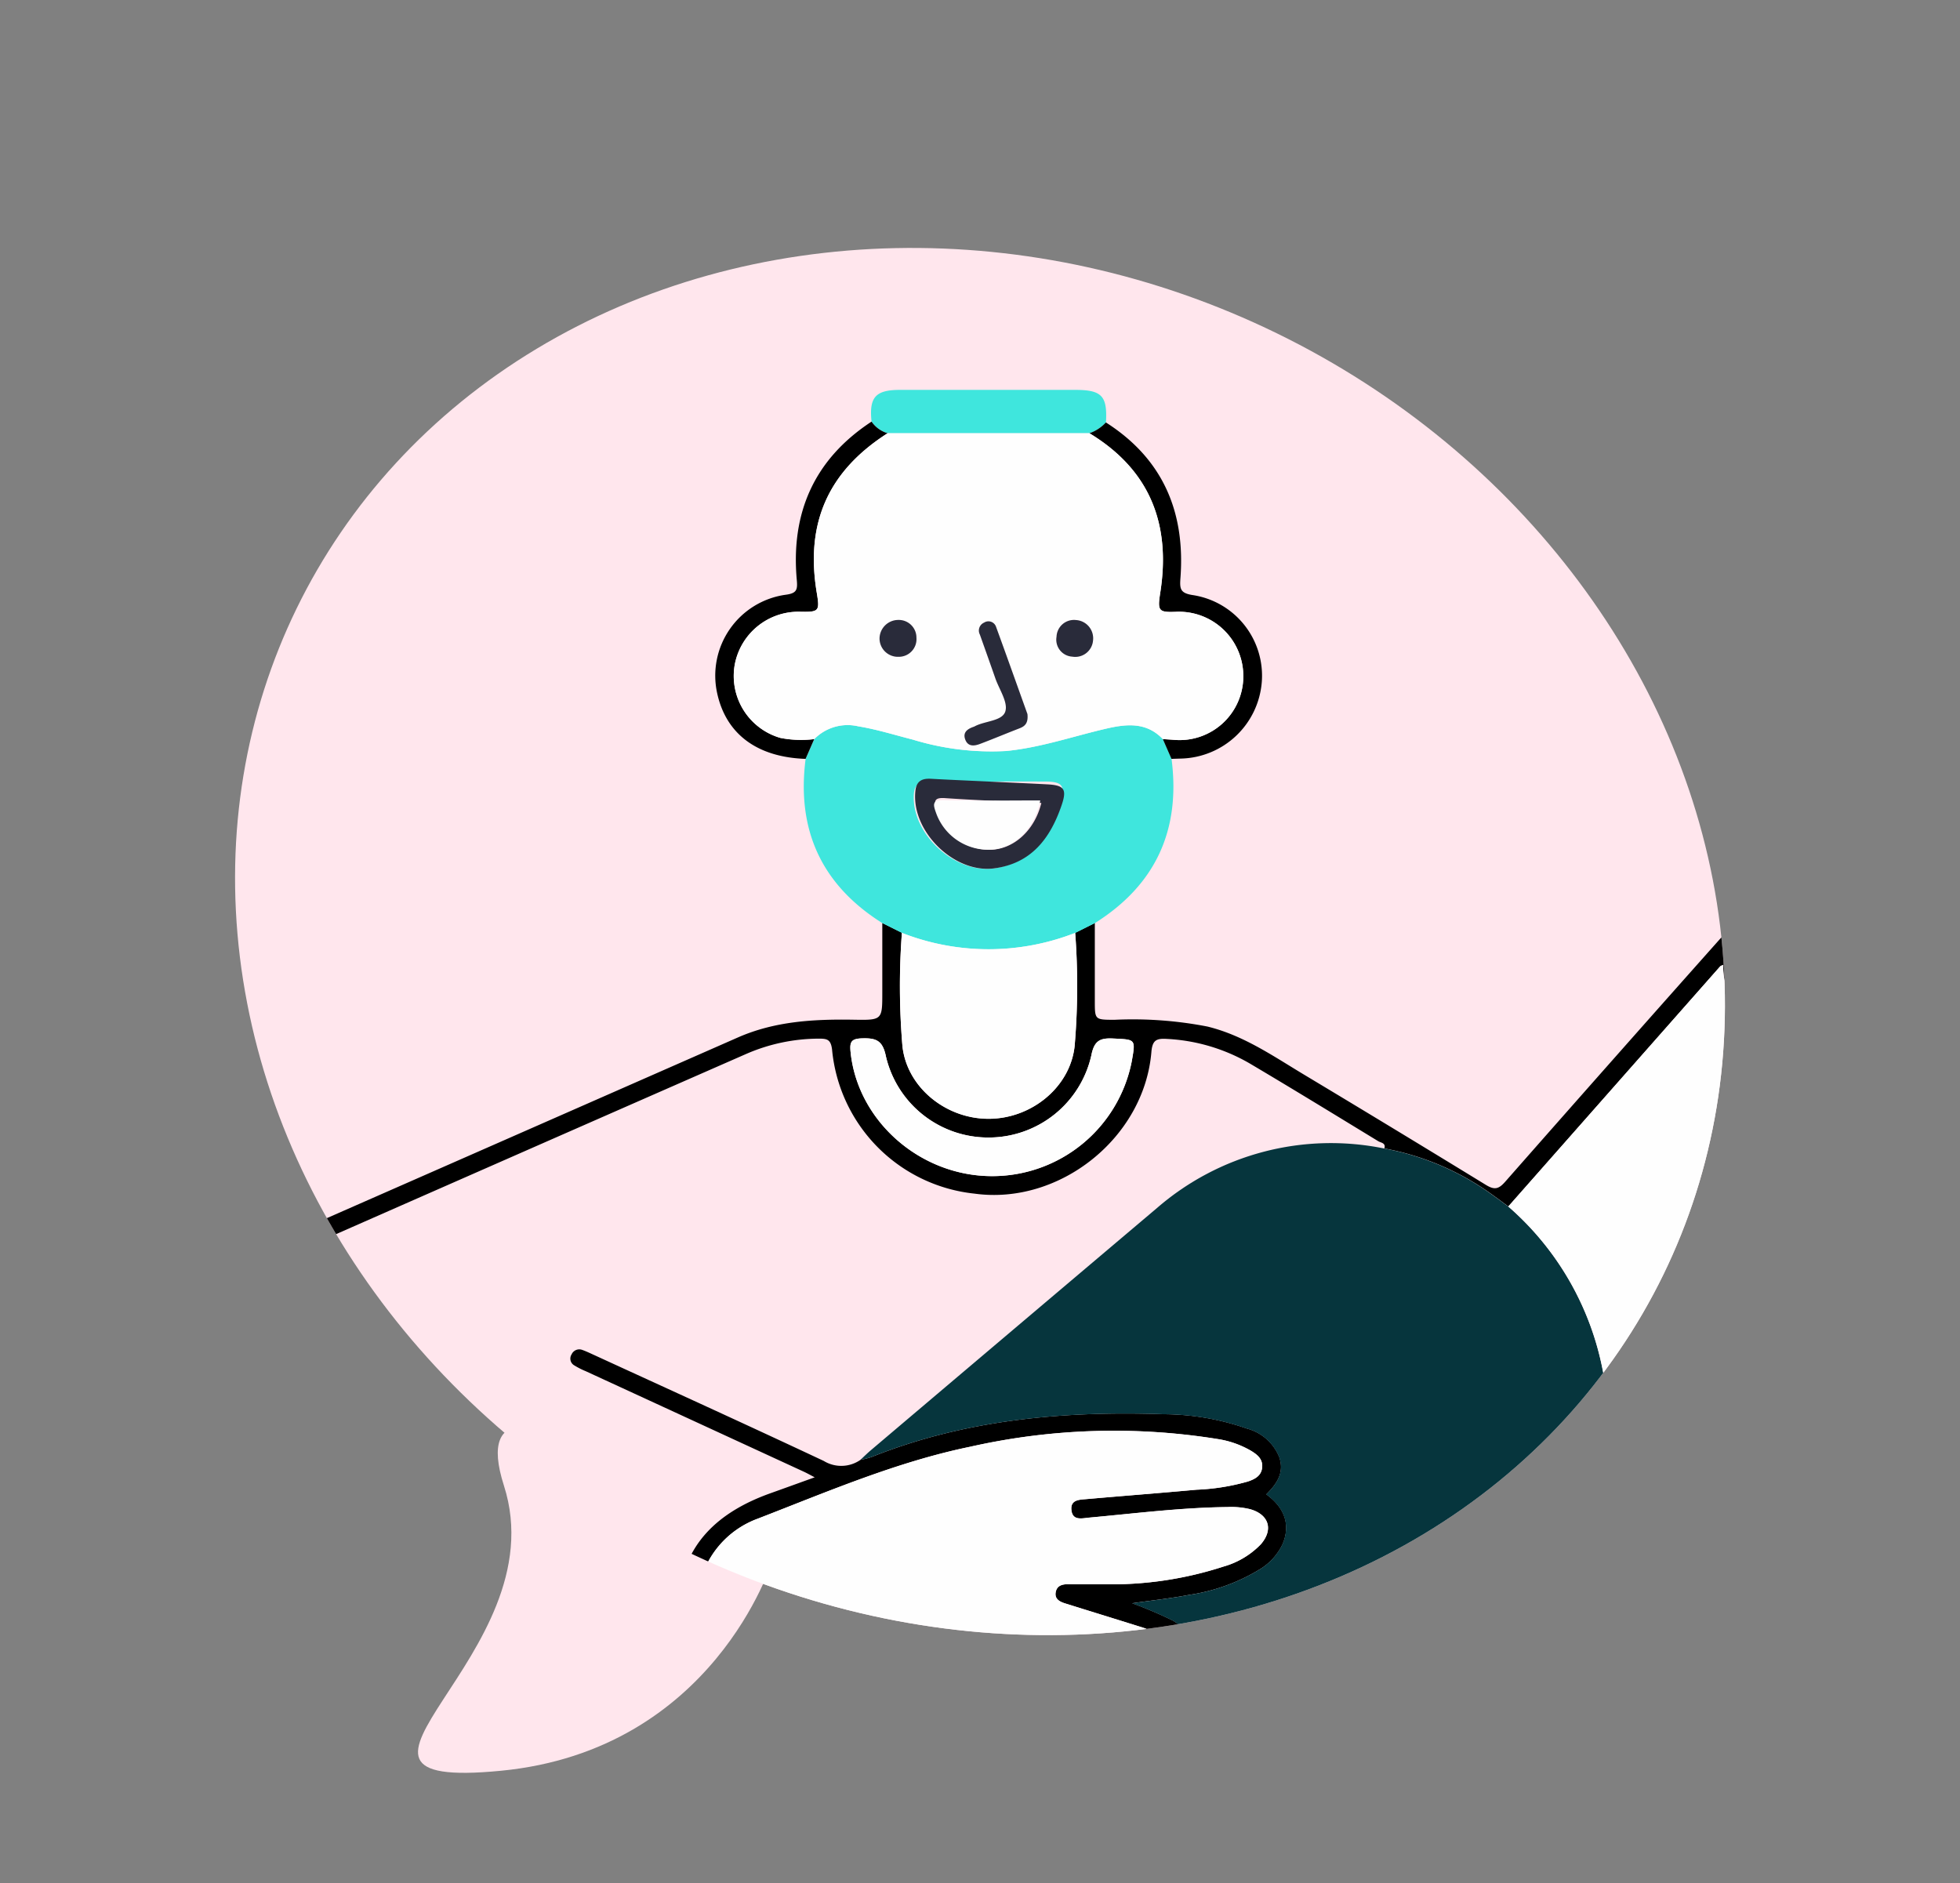 <?xml version="1.0" encoding="UTF-8"?> <svg xmlns="http://www.w3.org/2000/svg" width="199.808" height="191.981"><rect width="100%" height="100%" fill="#808080" stroke="none"/><defs><clipPath id="a"><ellipse data-name="Эллипс 61" cx="69" cy="77.5" rx="69" ry="77.5" transform="rotate(116 47.957 930.543)" fill="#ffe6ed"></ellipse></clipPath></defs><g data-name="Сгруппировать 1479" transform="translate(-755.539 -1289.281)"><ellipse data-name="Эллипс 57" cx="69" cy="77.5" rx="69" ry="77.5" transform="rotate(116 53.628 977.098)" fill="#ffe6ed"></ellipse><path data-name="Контур 4264" d="M834.231 1448.508s-5.927 19.202-27.62 21.305 5.854-11.732.303-29.06 27.317 7.755 27.317 7.755z" fill="#ffe6ed"></path><g data-name="Группа масок 5" transform="translate(50 61.866)" clip-path="url(#a)"><g data-name="Сгруппировать 1399"><path data-name="Контур 4379" d="M925.248 1324.41a8.128 8.128 0 00-1.2 3.006 8 8 0 01-3.608 4.508c-2.446 1.429-4.866 2.9-7.322 4.317a2.233 2.233 0 00-1.186 1.5 25.659 25.659 0 01-5.793 10.643q-15 17.088-29.947 34.215a17.412 17.412 0 01-2.991 2.91 4.754 4.754 0 01-.523-2.059 11.075 11.075 0 002.236-2.228q11.284-12.87 22.544-25.76c1.762-2.015 3.513-4.039 5.421-6.236-.54.03-.814.03-1.085.062a10.861 10.861 0 01-10.458-4.5c-1.768-2.284-3.571-4.543-5.139-6.968-2.39-3.695-4.878-7.362-5-12.031-.146.073-.248.094-.3.155q-10.8 12.233-21.593 24.471c-.5-.366-.995-.74-1.5-1.1a27.179 27.179 0 00-11.14-4.814c.178-.564-.356-.577-.62-.737-4.352-2.653-8.7-5.32-13.082-7.914a18.681 18.681 0 00-8.491-2.517c-1.062-.066-1.457.149-1.556 1.339-.733 8.759-9.378 15.635-18.036 14.435a16.294 16.294 0 01-14.518-14.7c-.13-1.016-.5-1.1-1.327-1.1a18.614 18.614 0 00-7.434 1.563q-26.848 11.777-53.678 23.6c-6.415 2.826-10.174 8.546-10.027 15.164.151 6.806 4.214 12.391 10.8 14.942q19.141 7.41 38.266 14.861c4.252 1.652 8.491 3.34 12.757 4.956 2.8 1.06 5.414.2 6.769-2.152a25.264 25.264 0 01-3.761-1.431c-5.541-3.065-8.352-7.8-7.989-14.091.338-5.867 4.077-9.181 9.333-11.06 1.447-.517 2.892-1.041 4.522-1.628-.5-.261-.791-.426-1.091-.565q-11.122-5.128-22.246-10.253a7.965 7.965 0 01-1.153-.584.793.793 0 01-.292-1.133.858.858 0 011.1-.45c.315.114.623.253.928.393 7.9 3.629 15.814 7.224 23.681 10.924a3.422 3.422 0 003.744-.117 8.369 8.369 0 001.111-.282c9.618-3.848 19.676-4.718 29.9-4.367a25.957 25.957 0 018.349 1.45 4.919 4.919 0 013.341 2.944c.533 1.6-.285 2.734-1.328 3.774 1.917 1.4 2.472 3.154 1.658 5.078a6.012 6.012 0 01-2.408 2.617 19.279 19.279 0 01-7.15 2.56c-1.806.349-3.642.541-5.774.848a42.32 42.32 0 014.1 1.743 3.28 3.28 0 011.286 4.508 4.079 4.079 0 01-3.035 2.2c-3.054.659-6.037-.056-9.018-.511-4.816-.736-9.127-.01-12.839 3.477a15.587 15.587 0 01-12.037 4.262c-.978-.059-1.952-.247-1.793 1.31.049.481-.5.8-.874 1.09a7.49 7.49 0 01-7.855 1.145c-6.353-2.5-12.723-4.949-19.089-7.412q-9.612-3.718-19.228-7.422c-4.146-1.64-8.276-3.32-12.44-4.912-7.239-2.768-11.929-9.055-12.125-16.357-.2-7.628 4-14.1 11.212-17.269q26.763-11.76 53.521-23.528c3.8-1.674 7.808-1.884 11.874-1.814 2.86.049 2.861.009 2.861-2.788v-7.079l2 1a72.788 72.788 0 00.053 11.527c.438 4.208 4.411 7.434 8.78 7.434s8.336-3.222 8.778-7.435a72.433 72.433 0 00.054-11.526l2-1v7.946c0 1.927 0 1.924 2 1.928a39.9 39.9 0 019.471.687c3.683.895 6.723 3.024 9.885 4.921q9.27 5.564 18.49 11.212c.892.549 1.313.459 1.989-.309q11.064-12.579 22.2-25.092a2.5 2.5 0 00.714-1.217c1-5.4 2.866-10.56 4.454-15.8.39-1.285.728-2.589 1.019-3.9a3.481 3.481 0 014.042-3.023 1.2 1.2 0 001.409-.74c1.895-3.355 4.874-4.629 8.682-3.682a36.013 36.013 0 019.151 3.8 8.626 8.626 0 014.052 10.134c-.187.638-.117.82.527.958a7.6 7.6 0 016.176 6.275c.072.317-.007.716.344.906 1.891 1.029 2.735 2.831 3.495 4.7zm-107.2 64.524a36.979 36.979 0 0012.213-1.8 8.483 8.483 0 003.8-2.264c1.324-1.516.823-3.057-1.108-3.59a8.152 8.152 0 00-2.291-.211c-4.724.052-9.407.649-14.1 1.077-.745.068-1.7.341-1.806-.805-.094-1.032.829-1.025 1.532-1.087 3.739-.328 7.482-.616 11.219-.957a22.153 22.153 0 005.257-.842c.69-.237 1.36-.565 1.44-1.432s-.515-1.314-1.136-1.694a9.637 9.637 0 00-3.378-1.194 66.583 66.583 0 00-25.249.781c-7.493 1.543-14.552 4.586-21.666 7.337a9.419 9.419 0 00-6.008 7.1 12.61 12.61 0 007.029 13.887c5.71 2.622 11.245 2.088 16.031-2.072 3.7-3.215 7.73-4.964 12.642-4.44 1.721.183 3.431.466 5.148.69a16.041 16.041 0 005.458.047 2.014 2.014 0 001.774-1.834c.092-1.006-.665-1.429-1.43-1.764a18.559 18.559 0 00-1.9-.676c-2.473-.777-4.951-1.535-7.425-2.312-.528-.166-1.036-.44-.94-1.092.1-.7.646-.866 1.292-.855 1.201.016 2.404.002 3.607.002zm76.321-81.731a9.008 9.008 0 00-.054-3.016 4.236 4.236 0 00-1.762-3.026c-1.593-1.053-3.033-.423-3.433 1.424a49.935 49.935 0 01-1.027 3.9c-1.409 4.641-3.07 9.21-4.059 13.968-.712 3.423-1.565 6.824.18 10.279a65.014 65.014 0 009.693 14.113 8.52 8.52 0 0013.455-1.22 20.927 20.927 0 002.34-4.931c.272-.814.382-1.168-.762-1.108-2.457.129-4.758-1.411-5.013-3.635-.088-.776-.607-.567-1.034-.642-2.18-.384-3.914-1.343-4.562-3.634-.632-2.235.413-4.355 2.908-5.849 3.215-1.925 6.452-3.814 9.679-5.719.592-.35 1.271-.794 1.763-.007.553.884-.237 1.282-.857 1.652-2.931 1.745-5.872 3.475-8.8 5.219a14.233 14.233 0 00-1.809 1.174 2.811 2.811 0 00-1.066 3.087 3.028 3.028 0 002.653 2.136 5.616 5.616 0 003.595-.749c3.165-1.624 6.2-3.464 9.222-5.341a6.024 6.024 0 002.584-3.187 42.725 42.725 0 001.155-3.852 5.38 5.38 0 00-1.654-5.642 5.668 5.668 0 00-5.911-1.191c-1.229.407-2.419.928-3.64 1.364-.566.2-1.184.3-1.461-.436-.266-.7.161-1.06.769-1.3 1.164-.449 2.3-.98 3.488-1.357a3.2 3.2 0 002.209-2.593 6.8 6.8 0 00-3.2-7.042 32.267 32.267 0 00-9.423-3.869 5.3 5.3 0 00-5.618 2.083 1.514 1.514 0 00.162 2.36 16.474 16.474 0 003.731 2.7c1.813.987 3.669 1.892 5.506 2.834.68.349 1.814.473 1.335 1.6-.438 1.036-1.3.381-2 .166a5.723 5.723 0 01-.531-.223c-.392-.167-.718-.174-.975.26-1.024 1.726-2.748 2.061-4.547 2.369-4.133.709-3.379.35-3.224-3.119zm-87.756 40.122a14.493 14.493 0 0014.3-11.7c.408-2.3.4-2.219-1.908-2.333-1.37-.068-1.925.257-2.214 1.733a10.73 10.73 0 01-10.416 8.362 10.715 10.715 0 01-10.514-8.234c-.325-1.615-.944-1.917-2.4-1.878-1.148.03-1.318.349-1.21 1.406.718 7.007 7.055 12.613 14.367 12.644zm114.616-28.719c-.117.544-.26 1.042-.329 1.549a10.331 10.331 0 01-6.445 8.545c-2.493 1.118-4.908 2.416-7.335 3.677-.533.277-1.427.273-1.3 1.261a2.157 2.157 0 001.486 1.788 4.781 4.781 0 004.285-.483c2.053-1.148 4-2.515 6.122-3.5 3.138-1.462 4.625-4 5.415-7.175a5.049 5.049 0 00-1.894-5.662zm-24.979-14.559v3.765c0 .322-.127.755.4.709 1.279-.11 2.6-.146 3.6-1.143.419-.418.667-.786-.1-1.175-1.233-.618-2.416-1.329-3.895-2.156z"></path><path data-name="Контур 4380" d="M875.387 1487.517a31.739 31.739 0 002.146 14.57c1.909 4.407 4.948 7.594 9.742 8.912a18.811 18.811 0 016.546 3.253 12.9 12.9 0 014.167 14.92c-.374.981-1.009 1.1-1.9 1.1q-12.133.036-24.262.125a74.711 74.711 0 00-9.586.157h-19.364c.035-.6-.534-.715-.858-.984q-6.441-5.33-12.922-10.61a2.019 2.019 0 01-.948-1.928q1.569-15.2 3.073-30.4l1.843.014c-.246 2.539-.486 5.079-.737 7.618-.721 7.281-1.429 14.564-2.187 21.841a2.068 2.068 0 00.907 2.056q6.013 4.849 11.946 9.8a2.978 2.978 0 002.084.738c9.485-.075 18.971-.116 28.456-.171q10.759-.062 21.521-.134c.609 0 1.216.136 1.432-.769.887-3.719.538-7.179-2.023-10.188a15.072 15.072 0 00-7.678-4.62c-5.616-1.564-9.11-5.32-11.224-10.545-1.915-4.736-2.237-9.715-2.057-14.754z"></path><path data-name="Контур 4381" d="M862.24 1530.558a74.718 74.718 0 019.585-.157c.078.052.16.1.242.157z" fill="#5a38fc"></path><path data-name="Контур 4382" d="M833.062 1486.648l-1.842-.014c-2.232-.177-2.25-.174-2.567-2.475q-2.888-20.876-5.762-41.754c-1.545-11.2-3.114-22.4-4.612-33.607-.183-1.37-.611-1.77-2.043-1.664-7.393.544-14.794.982-22.2 1.4-1.044.059-1.443.28-1.55 1.436-.992 10.689-2.068 21.37-3.122 32.053q-1.717 17.39-3.423 34.78c-.075.771-.291 1.162-1.116 1.1a10.05 10.05 0 00-1.3.063l-1.911.018-9.815.2q-15.232.33-30.464.664l-1.92.036c-2.694.057-5.39.082-8.082.187-.922.036-1.277-.147-1.145-1.174q2.286-17.75 4.5-35.509 1.954-15.61 3.867-31.225.988-7.95 2.005-15.9 9.615 3.71 19.229 7.422c6.366 2.463 12.736 4.917 19.09 7.412a7.489 7.489 0 007.855-1.145c.373-.291.922-.608.874-1.09-.159-1.558.815-1.369 1.793-1.31a15.587 15.587 0 0012.037-4.262c3.712-3.488 8.023-4.213 12.84-3.477 2.98.456 5.963 1.171 9.018.511a4.081 4.081 0 003.035-2.2 3.281 3.281 0 00-1.286-4.508 42.455 42.455 0 00-4.1-1.743c2.132-.307 3.968-.5 5.774-.848a19.277 19.277 0 007.15-2.56 6.018 6.018 0 002.408-2.616c.813-1.924.259-3.678-1.658-5.078 1.044-1.04 1.861-2.177 1.329-3.774a4.92 4.92 0 00-3.341-2.944 25.963 25.963 0 00-8.348-1.45c-10.223-.351-20.282.519-29.9 4.367a8.125 8.125 0 01-1.109.28c.354-.327.695-.667 1.061-.977q14.583-12.359 29.177-24.7a27.065 27.065 0 0123.161-6.066 27.178 27.178 0 0111.141 4.814c.506.357 1 .731 1.5 1.1a29.561 29.561 0 019.7 17.057c1.073 5.357 2.441 10.654 3.678 15.978a4.761 4.761 0 00.524 2.059 36.329 36.329 0 001.152 5.5c1.082 4.468 1.242 9.051 1.74 13.589.985 8.994 1.883 18 2.808 27q1.219 11.849 2.421 23.7 1.221 11.849 2.461 23.7c.262 2.537.47 5.08.766 7.613.107.916-.18 1.174-1.076 1.136-2.694-.112-5.391-.152-8.086-.22h-1.886c-5.151-.122-10.3-.253-15.454-.363q-12.482-.28-24.976-.522z" fill="#06353d"></path><path data-name="Контур 4383" d="M797.48 1322.523l-2-1c-6.2-3.9-8.748-9.5-7.814-16.735l.88-2.013a4.762 4.762 0 014.482-1.31c1.9.31 3.726.888 5.581 1.359a27.4 27.4 0 009.5 1.159c3.463-.34 6.731-1.465 10.083-2.252 2.115-.5 4.187-.755 5.9 1.044l.878 2.014c.938 7.235-1.615 12.84-7.816 16.739l-2 1a24.233 24.233 0 01-17.674-.005zm8.832-15.425c-2.022 0-4.044.012-6.066-.006-.9-.008-1.478.268-1.546 1.277-.276 4.129 4.32 8.277 8.4 7.541 3.77-.681 5.564-3.325 6.553-6.716.5-1.7.186-2.087-1.558-2.095-1.931-.009-3.857-.002-5.783-.001z" fill="#3fe6dd"></path><path data-name="Контур 4384" d="M781.621 1477.981l1.911-.018q1.274 21.768 2.561 43.536c.071 1.193-.324 1.64-1.537 1.633q-32.92-.184-65.839-.3a1.745 1.745 0 01-1.925-1.461c-2.232-6.919.651-13.3 7.546-16.531a17.529 17.529 0 012.944-1.155c5.98-1.563 9.217-5.756 10.951-11.372a36.177 36.177 0 001.188-13.433l1.92-.036a40.262 40.262 0 01-1.08 13.173c-1.852 6.6-5.457 11.606-12.468 13.462a16.493 16.493 0 00-3.95 1.729c-4.781 2.745-6.721 7.213-5.55 12.6.2.93.589 1.2 1.533 1.2q31.474.1 62.948.3c1.283.009 1.45-.373 1.376-1.532q-1.31-20.893-2.529-41.795z"></path><path data-name="Контур 4385" d="M794.388 1270.399c-.263-2.486.4-3.234 2.9-3.235h17.854c2.721 0 3.3.614 3.142 3.323a4.155 4.155 0 01-1.679 1.1h-20.574a3 3 0 01-1.643-1.188z" fill="#3fe6dd"></path><path data-name="Контур 4386" d="M794.388 1270.399a3 3 0 001.638 1.186c-6.051 3.866-8.4 9.154-7.224 16.241.319 1.921.248 2-1.78 1.956a6.609 6.609 0 00-6.575 5.374 6.573 6.573 0 004.655 7.492 11 11 0 003.44.122l-.879 2.014c-4.944-.171-8.105-2.522-9.015-6.7a8.327 8.327 0 016.95-10.028c1.131-.144 1.264-.474 1.171-1.481-.631-6.874 1.777-12.344 7.619-16.176z"></path><path data-name="Контур 4387" d="M816.599 1271.585a4.152 4.152 0 001.679-1.1c5.816 3.707 8.1 9.128 7.6 15.848-.083 1.121-.042 1.569 1.326 1.763a8.316 8.316 0 016.964 8.868 8.472 8.472 0 01-8.2 7.788c-.336.009-.671.021-1.007.031l-.879-2.014c.384.025.767.044 1.149.076a6.5 6.5 0 007.053-6.386 6.56 6.56 0 00-6.815-6.671c-1.829.076-1.946-.072-1.651-1.951 1.096-6.972-1.041-12.511-7.219-16.252z"></path><path data-name="Контур 4388" d="M818.053 1388.934c-1.2 0-2.405.014-3.607-.006-.646-.01-1.189.155-1.292.855-.1.652.412.927.94 1.092 2.473.776 4.952 1.535 7.425 2.312a18.588 18.588 0 011.9.676c.765.335 1.522.758 1.43 1.764a2.014 2.014 0 01-1.774 1.834 16.047 16.047 0 01-5.458-.047c-1.717-.223-3.427-.506-5.148-.69-4.912-.524-8.942 1.225-12.642 4.44-4.786 4.16-10.32 4.694-16.031 2.072a12.61 12.61 0 01-7.023-13.888 9.417 9.417 0 016.008-7.1c7.114-2.751 14.173-5.794 21.666-7.337a66.585 66.585 0 0125.249-.781 9.64 9.64 0 013.378 1.194c.622.38 1.216.831 1.137 1.694s-.75 1.195-1.44 1.432a22.141 22.141 0 01-5.257.842c-3.737.341-7.48.628-11.219.957-.7.062-1.626.054-1.532 1.087.1 1.146 1.061.873 1.805.8 4.7-.428 9.378-1.025 14.1-1.077a8.158 8.158 0 012.292.211c1.931.533 2.432 2.074 1.108 3.59a8.483 8.483 0 01-3.8 2.264 36.979 36.979 0 01-12.215 1.81z" fill="#fefefe"></path><path data-name="Контур 4389" d="M872.679 1383.448c-1.237-5.324-2.606-10.621-3.678-15.977a29.562 29.562 0 00-9.7-17.057q10.8-12.237 21.593-24.471c.054-.062.155-.082.3-.155.125 4.668 2.613 8.336 5 12.031 1.568 2.425 3.371 4.684 5.139 6.968a10.86 10.86 0 0010.458 4.5c.271-.031.545-.032 1.085-.062-1.909 2.2-3.66 4.221-5.421 6.236q-11.267 12.885-22.544 25.76a11.075 11.075 0 01-2.232 2.227z" fill="#fefefe"></path><path data-name="Контур 4390" d="M797.479 1322.523a24.236 24.236 0 0017.666 0 72.433 72.433 0 01-.055 11.526c-.442 4.212-4.409 7.434-8.778 7.434s-8.341-3.225-8.779-7.434a72.786 72.786 0 01-.054-11.526z" fill="#fefefe"></path><path data-name="Контур 4391" d="M806.618 1347.322c-7.312-.03-13.649-5.637-14.367-12.64-.108-1.057.062-1.376 1.209-1.406 1.459-.038 2.077.263 2.4 1.878a10.716 10.716 0 0010.515 8.234 10.731 10.731 0 0010.415-8.362c.288-1.475.844-1.8 2.213-1.733 2.313.114 2.316.031 1.908 2.333a14.491 14.491 0 01-14.293 11.696z" fill="#fefefe"></path><path data-name="Контур 4392" d="M833.063 1486.648q12.494.253 24.986.508c5.152.109 10.3.241 15.454.362-.181 5.039.142 10.018 2.056 14.754 2.113 5.225 5.608 8.981 11.224 10.545a15.072 15.072 0 017.678 4.62c2.562 3.009 2.91 6.469 2.024 10.188-.216.905-.823.765-1.432.769l-21.522.134c-9.485.054-18.97.1-28.455.171a2.979 2.979 0 01-2.084-.738q-5.938-4.943-11.947-9.8a2.07 2.07 0 01-.907-2.056c.759-7.277 1.467-14.559 2.188-21.84.25-2.538.491-5.078.737-7.617z" fill="#fefefe"></path><path data-name="Контур 4393" d="M781.621 1477.98q1.252 20.9 2.53 41.8c.072 1.159-.093 1.54-1.376 1.532q-31.474-.211-62.948-.3c-.943 0-1.331-.27-1.533-1.2-1.171-5.389.769-9.857 5.55-12.6a16.485 16.485 0 013.95-1.729c7.011-1.856 10.616-6.859 12.467-13.462a40.235 40.235 0 001.081-13.173l30.464-.664q4.908-.109 9.815-.204z" fill="#fefefe"></path><path data-name="Контур 4394" d="M816.599 1271.585c6.178 3.741 8.315 9.28 7.221 16.252-.294 1.879-.178 2.027 1.651 1.951a6.56 6.56 0 016.815 6.671 6.5 6.5 0 01-7.054 6.386c-.382-.032-.766-.051-1.149-.076-1.708-1.8-3.781-1.54-5.9-1.043-3.352.787-6.62 1.913-10.083 2.252a27.393 27.393 0 01-9.5-1.159c-1.855-.471-3.682-1.049-5.58-1.359a4.762 4.762 0 00-4.482 1.31 11.008 11.008 0 01-3.441-.122 6.573 6.573 0 01-4.654-7.491 6.609 6.609 0 016.575-5.374c2.028.044 2.1-.035 1.78-1.956-1.179-7.088 1.173-12.376 7.224-16.242zm-6.327 28.626c-1-2.784-2.084-5.854-3.206-8.91a.816.816 0 00-1.212-.408.883.883 0 00-.43 1.218c.529 1.49 1.061 2.979 1.582 4.472.394 1.129 1.3 2.421 1.016 3.353-.3 1-2.03.969-3.082 1.508a1.021 1.021 0 01-.129.063c-.66.222-1.179.588-.854 1.363.292.692.93.6 1.489.386 1.343-.507 2.668-1.066 4.008-1.583.547-.21.919-.512.818-1.461zm-13.128-5.836a1.8 1.8 0 001.819-1.947 1.8 1.8 0 00-1.839-1.807 1.916 1.916 0 00-1.922 1.9 1.871 1.871 0 001.942 1.854zm19.823-1.68a1.864 1.864 0 00-1.747-2.073 1.778 1.778 0 00-1.97 1.7 1.733 1.733 0 001.6 2.031 1.82 1.82 0 002.117-1.658z" fill="#fefefe"></path><path data-name="Контур 4395" d="M806.523 1307.104c1.923.091 3.848.176 5.771.276 1.742.091 2.034.489 1.457 2.166-1.149 3.34-3.067 5.9-6.865 6.4-4.1.542-8.5-3.82-8.027-7.932.116-1 .708-1.253 1.6-1.2 2.024.111 4.044.195 6.064.29zm5.175 2.173c-3.283-.156-6.553-.264-9.814-.492-1.19-.084-1.125.375-.865 1.224a5.63 5.63 0 005.522 4.04c2.364-.062 4.482-1.987 5.157-4.772z" fill="#292b3a"></path><path data-name="Контур 4396" d="M810.278 1300.212c.1.949-.271 1.251-.817 1.461-1.34.517-2.665 1.076-4.009 1.583-.559.212-1.2.306-1.489-.386-.326-.775.193-1.141.854-1.363a1 1 0 00.129-.063c1.052-.539 2.784-.513 3.083-1.508.279-.932-.622-2.224-1.017-3.353-.521-1.493-1.052-2.982-1.582-4.472a.882.882 0 01.43-1.218.816.816 0 011.212.408c1.117 3.057 2.206 6.127 3.206 8.911z" fill="#292b3a"></path><path data-name="Контур 4397" d="M797.143 1294.376a1.87 1.87 0 01-1.941-1.856 1.915 1.915 0 011.922-1.9 1.8 1.8 0 011.839 1.807 1.8 1.8 0 01-1.82 1.949z" fill="#292b3a"></path><path data-name="Контур 4398" d="M816.967 1292.701a1.82 1.82 0 01-2.121 1.66 1.733 1.733 0 01-1.6-2.031 1.778 1.778 0 011.971-1.7 1.864 1.864 0 011.75 2.071z" fill="#292b3a"></path><path data-name="Контур 4399" d="M811.585 1309.021c-.542 2.814-2.566 4.841-4.925 5.011a5.63 5.63 0 01-5.708-3.772c-.3-.836-.387-1.291.806-1.264 3.268.074 6.539.025 9.827.025z" fill="#fefefe"></path></g></g></g></svg> 